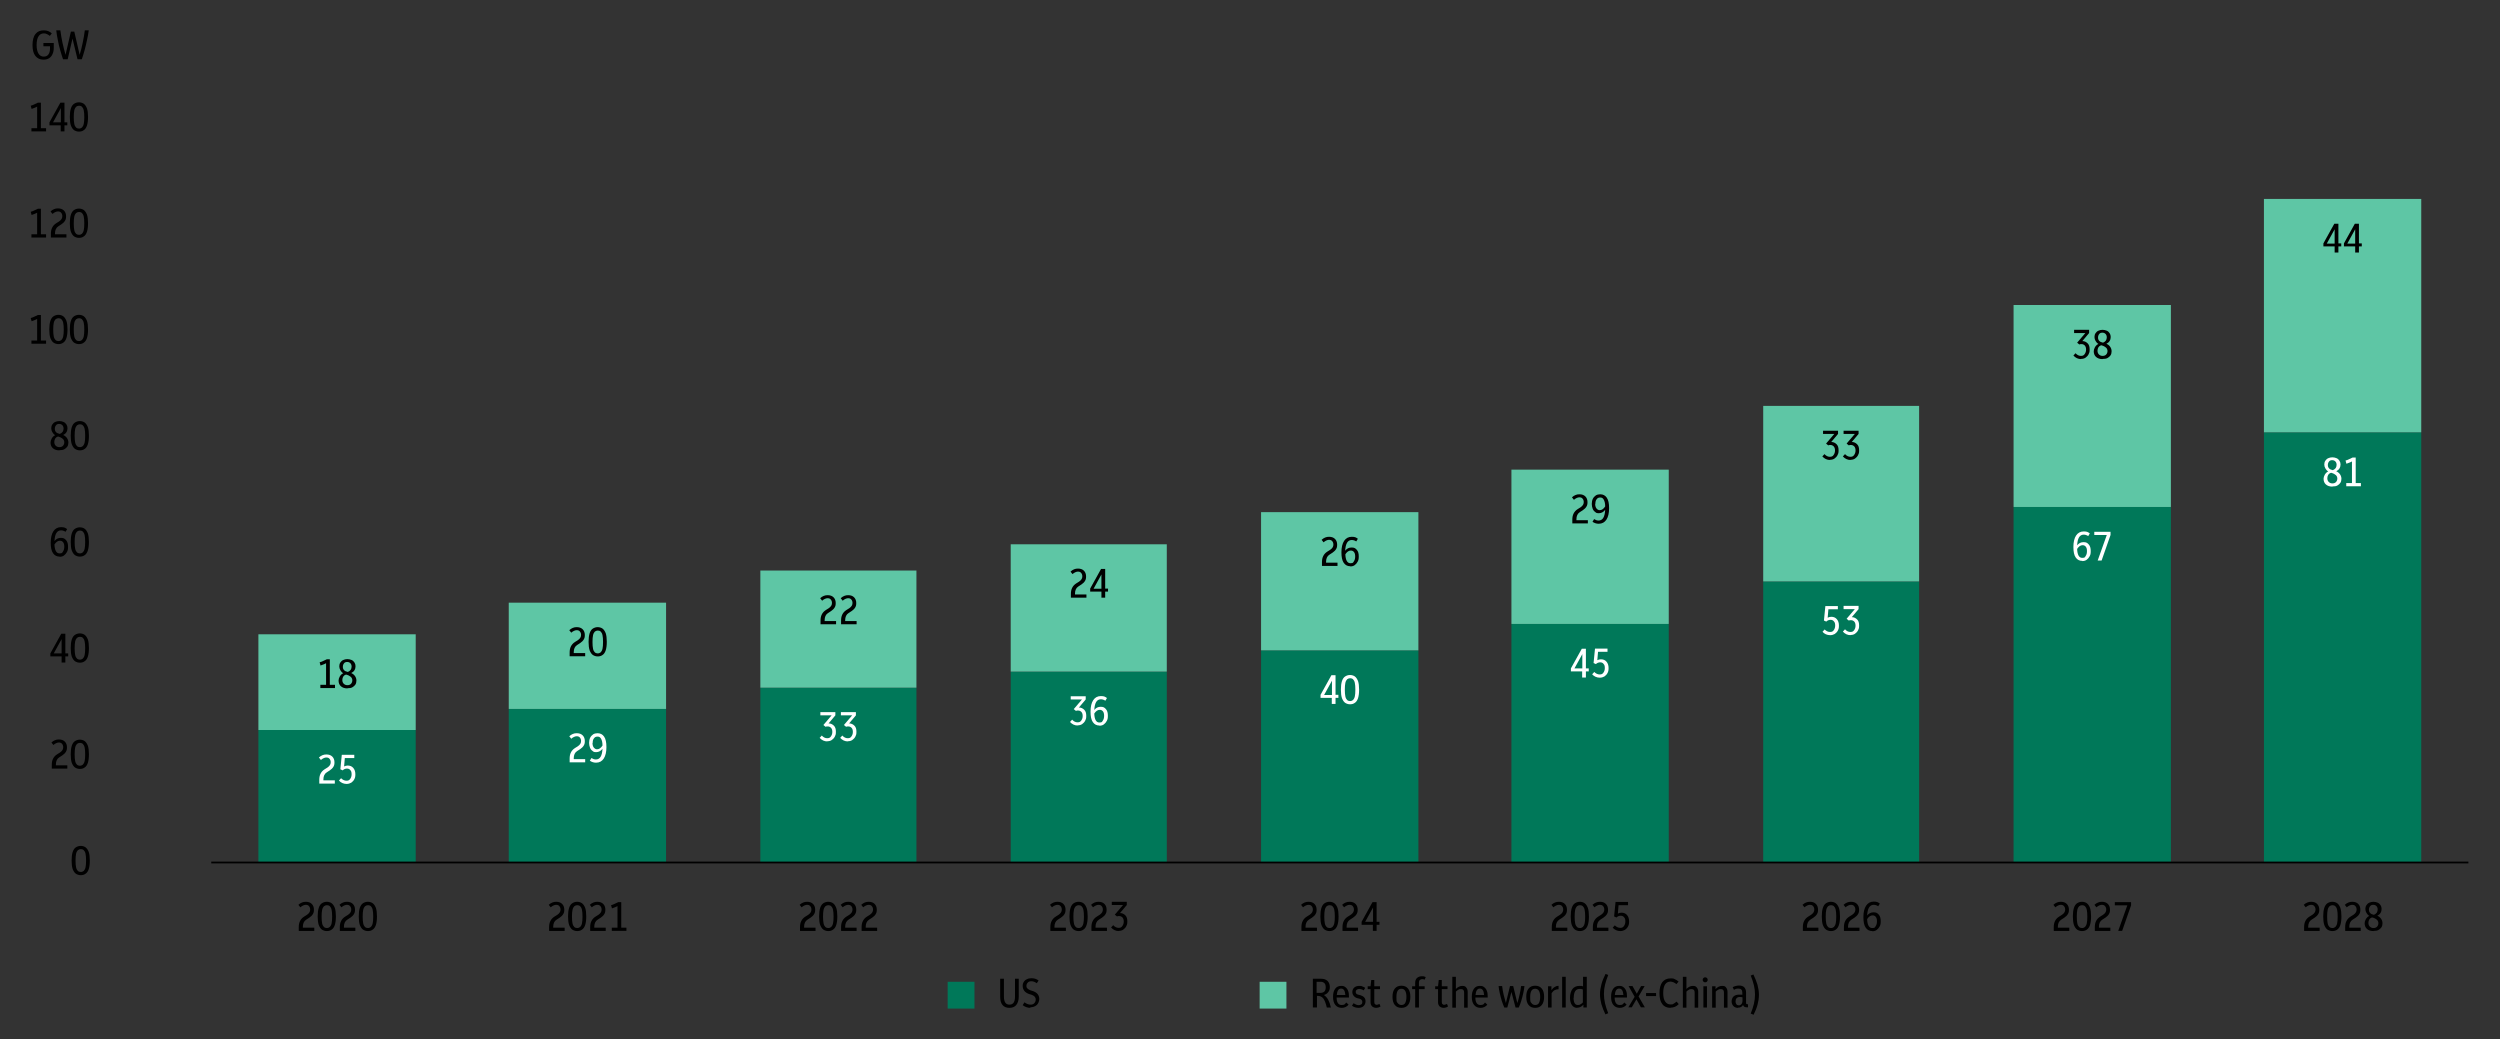 <?xml version="1.0" encoding="UTF-8"?>
<svg xmlns="http://www.w3.org/2000/svg" version="1.1" viewBox="0 0 1400 582">
  <rect x="0" y="0" width="1400" height="582" fill="#333333" stroke="none"/>
  <defs>
    <style>
      .cls-1, .cls-2 {
        fill: #5ec6a5;
      }

      .cls-1, .cls-3, .cls-4 {
        fill-rule: evenodd;
      }

      .cls-5 {
        fill: #fff;
      }

      .cls-6, .cls-3 {
        fill: #007859;
      }

      .cls-4 {
        fill: none;
      }
    </style>
  </defs>
  <!-- Generator: Adobe Illustrator 28.7.1, SVG Export Plug-In . SVG Version: 1.2.0 Build 142)  -->
  <g>
    <g id="Layer_1">
      <polygon class="cls-6" points="144.7 408.8 232.8 408.8 232.8 483 144.7 483 144.7 408.8 144.7 408.8"/>
      <polygon class="cls-6" points="284.9 397 373 397 373 483 284.9 483 284.9 397 284.9 397"/>
      <polygon class="cls-6" points="425.8 385.1 513.2 385.1 513.2 483 425.8 483 425.8 385.1 425.8 385.1"/>
      <polygon class="cls-6" points="566 376.1 653.4 376.1 653.4 483 566 483 566 376.1 566 376.1"/>
      <polygon class="cls-6" points="706.2 364.2 794.3 364.2 794.3 483 706.2 483 706.2 364.2 706.2 364.2"/>
      <polygon class="cls-6" points="846.4 349.4 934.5 349.4 934.5 483 846.4 483 846.4 349.4 846.4 349.4"/>
      <polygon class="cls-6" points="987.4 325.6 1074.7 325.6 1074.7 483 987.4 483 987.4 325.6 987.4 325.6"/>
      <polygon class="cls-6" points="1127.6 283.9 1215.7 283.9 1215.7 483 1127.6 483 1127.6 283.9 1127.6 283.9"/>
      <polygon class="cls-6" points="1267.8 242.1 1355.9 242.1 1355.9 483 1267.8 483 1267.8 242.1 1267.8 242.1"/>
      <polygon class="cls-4" points="118.3 485 1386 485 1386 66.7 118.3 66.7 118.3 485 118.3 485"/>
      <polygon class="cls-2" points="144.7 355.2 232.8 355.2 232.8 408.8 144.7 408.8 144.7 355.2 144.7 355.2"/>
      <polygon class="cls-2" points="284.9 337.5 373 337.5 373 397 284.9 397 284.9 337.5 284.9 337.5"/>
      <polygon class="cls-2" points="425.8 319.5 513.2 319.5 513.2 385.1 425.8 385.1 425.8 319.5 425.8 319.5"/>
      <polygon class="cls-2" points="566 304.8 653.4 304.8 653.4 376.1 566 376.1 566 304.8 566 304.8"/>
      <polygon class="cls-2" points="706.2 286.8 794.3 286.8 794.3 364.2 706.2 364.2 706.2 286.8 706.2 286.8"/>
      <polygon class="cls-2" points="846.4 263 934.5 263 934.5 349.4 846.4 349.4 846.4 263 846.4 263"/>
      <polygon class="cls-2" points="987.4 227.3 1074.7 227.3 1074.7 325.6 987.4 325.6 987.4 227.3 987.4 227.3"/>
      <polygon class="cls-2" points="1127.6 170.8 1215.7 170.8 1215.7 283.9 1127.6 283.9 1127.6 170.8 1127.6 170.8"/>
      <polygon class="cls-2" points="1267.8 111.4 1355.9 111.4 1355.9 242.1 1267.8 242.1 1267.8 111.4 1267.8 111.4"/>
      <rect x="118.3" y="482.5" width="1264" height="1"/>
      <g>
        <path class="cls-5" d="M178.8,438.8v-2c0-1.4.2-2.5.7-3.5s1.2-1.8,2.3-2.5l1.6-1c.6-.4,1.1-.9,1.4-1.4.3-.5.4-1,.4-1.6s-.2-1.4-.7-1.9c-.4-.5-1-.7-1.8-.7s-2,.5-3,1.4l-1.1-1.4c.6-.6,1.3-1,2-1.3.7-.3,1.4-.4,2.2-.4,1.4,0,2.5.4,3.3,1.2.8.8,1.2,1.9,1.2,3.2s-.2,1.8-.6,2.5c-.4.7-1.1,1.4-2,2l-1.7,1.1c-1.3.8-1.9,2.2-1.9,4v.5h6.4v1.8h-8.5Z"/>
        <path class="cls-5" d="M194,439c-.8,0-1.6-.2-2.3-.5-.7-.3-1.4-.8-1.9-1.4l1.2-1.3c.9.9,1.9,1.4,3,1.4s1.6-.3,2.1-1,.8-1.5.8-2.6-.2-1.8-.7-2.3c-.4-.6-1.1-.9-1.9-.9s-1.7.3-2.4,1l-1.3-.6.8-8.1h7v1.8h-5.3l-.4,4.7c.6-.3,1.3-.5,2-.5,1.3,0,2.3.4,3.1,1.3.8.9,1.2,2.1,1.2,3.6s-.2,2-.6,2.8c-.4.8-1,1.4-1.7,1.9-.7.4-1.6.7-2.6.7Z"/>
      </g>
      <g>
        <path class="cls-5" d="M319,426.9v-2c0-1.4.2-2.5.7-3.5s1.2-1.8,2.3-2.5l1.6-1c.6-.4,1.1-.9,1.4-1.4.3-.5.4-1,.4-1.6s-.2-1.4-.7-1.9c-.4-.5-1-.7-1.8-.7s-2,.5-3,1.4l-1.1-1.4c.6-.6,1.3-1,2-1.3.7-.3,1.4-.4,2.2-.4,1.4,0,2.5.4,3.3,1.2.8.8,1.2,1.9,1.2,3.2s-.2,1.8-.6,2.5c-.4.7-1.1,1.4-2,2l-1.7,1.1c-1.3.8-1.9,2.2-1.9,4v.5h6.4v1.8h-8.5Z"/>
        <path class="cls-5" d="M333.7,427.1c-1.2,0-2.4-.4-3.4-1.1l.9-1.5c.8.5,1.6.8,2.5.8,2.3,0,3.5-2,3.7-6-.9,1.2-2.1,1.9-3.5,1.9s-1.5-.2-2.1-.7c-.6-.4-1.1-1-1.4-1.8-.3-.8-.5-1.7-.5-2.7s.2-2.1.6-2.9c.4-.8,1-1.4,1.7-1.9.7-.4,1.5-.6,2.4-.6,1.6,0,2.8.6,3.7,1.9.9,1.3,1.3,3.2,1.3,5.9s-.5,4.9-1.5,6.4c-1,1.5-2.4,2.3-4.3,2.3ZM331.8,416c0,1.1.2,1.9.7,2.6.5.6,1.1,1,1.8,1,1.2,0,2.2-.7,3.1-2.1,0-1.7-.3-2.9-.8-3.8s-1.1-1.2-2-1.2-1.5.3-2,1c-.5.6-.7,1.5-.7,2.6Z"/>
      </g>
      <g>
        <path class="cls-5" d="M463.4,415.2c-1.8,0-3.2-.7-4.4-2l1.2-1.3c.9,1,1.9,1.5,3,1.5s1.6-.3,2.1-1c.5-.7.8-1.5.8-2.5s-.2-1.7-.7-2.3c-.5-.5-1.1-.8-1.8-.8s-.4,0-.6,0-.4.1-.7.2l-1.2-1,4.6-5.4h-6.3v-1.8h8.4v1.8l-3.8,4.5c1.2,0,2.2.5,3,1.3s1.1,1.9,1.1,3.4-.2,1.9-.6,2.7c-.4.8-1,1.4-1.7,1.9-.7.5-1.6.7-2.6.7Z"/>
        <path class="cls-5" d="M474.9,415.2c-1.8,0-3.2-.7-4.4-2l1.2-1.3c.9,1,1.9,1.5,3,1.5s1.6-.3,2.1-1c.5-.7.8-1.5.8-2.5s-.2-1.7-.7-2.3c-.5-.5-1.1-.8-1.8-.8s-.4,0-.6,0-.4.1-.7.2l-1.2-1,4.6-5.4h-6.3v-1.8h8.4v1.8l-3.8,4.5c1.2,0,2.2.5,3,1.3s1.1,1.9,1.1,3.4-.2,1.9-.6,2.7c-.4.8-1,1.4-1.7,1.9-.7.5-1.6.7-2.6.7Z"/>
      </g>
      <g>
        <path class="cls-5" d="M603.6,406.3c-1.8,0-3.2-.7-4.4-2l1.2-1.3c.9,1,1.9,1.5,3,1.5s1.6-.3,2.1-1c.5-.7.8-1.5.8-2.5s-.2-1.7-.7-2.3c-.5-.5-1.1-.8-1.8-.8s-.4,0-.6,0-.4.1-.7.2l-1.2-1,4.6-5.4h-6.3v-1.8h8.4v1.8l-3.8,4.5c1.2,0,2.2.5,3,1.3s1.1,1.9,1.1,3.4-.2,1.9-.6,2.7c-.4.8-1,1.4-1.7,1.9-.7.5-1.6.7-2.6.7Z"/>
        <path class="cls-5" d="M615.7,406.3c-1.6,0-2.8-.6-3.7-1.9-.9-1.3-1.3-3.2-1.3-5.9s.5-4.9,1.5-6.4c1-1.5,2.4-2.3,4.3-2.3s2.4.4,3.4,1.1l-.9,1.5c-.8-.5-1.6-.8-2.5-.8-2.3,0-3.5,2-3.7,6,.9-1.2,2.1-1.8,3.6-1.8s2.1.4,2.9,1.3c.8.9,1.1,2.1,1.1,3.7s-.2,2.1-.6,2.9c-.4.8-1,1.5-1.7,2s-1.5.7-2.5.7ZM615.9,397.5c-1.2,0-2.2.7-3.1,2.1.1,3.3,1.1,5,2.8,5s1.5-.4,2-1.1c.5-.7.7-1.6.7-2.7s-.2-1.9-.7-2.5-1.1-.8-1.8-.8Z"/>
      </g>
      <g>
        <path class="cls-5" d="M745.8,394.2v-3.4h-6.3v-1.7l6.1-11h2.3v11h1.6v1.7h-1.6v3.4h-2ZM741.5,389.2h4.4v-8l-4.4,8Z"/>
        <path class="cls-5" d="M756,394.4c-1,0-1.9-.3-2.7-.8-.8-.6-1.3-1.4-1.8-2.6-.4-1.2-.6-2.8-.6-4.8s.2-3.5.6-4.8c.4-1.2,1-2.1,1.8-2.6s1.7-.8,2.7-.8,2,.3,2.7.8c.8.6,1.3,1.4,1.8,2.6.4,1.2.6,2.8.6,4.8s-.2,3.5-.6,4.8c-.4,1.2-1,2.1-1.8,2.6-.8.6-1.7.8-2.7.8ZM756,392.6c.7,0,1.2-.2,1.7-.6.4-.4.8-1.1,1-2s.3-2.2.3-3.8-.1-2.9-.3-3.8c-.2-1-.6-1.6-1-2-.4-.4-1-.6-1.6-.6s-1.2.2-1.7.6c-.4.4-.8,1.1-1,2s-.3,2.2-.3,3.8.1,2.9.3,3.8c.2,1,.6,1.6,1,2,.4.4,1,.6,1.6.6Z"/>
      </g>
      <g>
        <path class="cls-5" d="M886,379.4v-3.4h-6.3v-1.7l6.1-11h2.3v11h1.6v1.7h-1.6v3.4h-2ZM881.7,374.3h4.4v-8l-4.4,8Z"/>
        <path class="cls-5" d="M895.8,379.5c-.8,0-1.6-.2-2.3-.5-.7-.3-1.4-.8-1.9-1.4l1.2-1.3c.9.9,1.9,1.4,3,1.4s1.6-.3,2.1-1,.8-1.5.8-2.6-.2-1.8-.7-2.3c-.4-.6-1.1-.9-1.9-.9s-1.7.3-2.4,1l-1.3-.6.8-8.1h7v1.8h-5.3l-.4,4.7c.6-.3,1.3-.5,2-.5,1.3,0,2.3.4,3.1,1.3.8.9,1.2,2.1,1.2,3.6s-.2,2-.6,2.8c-.4.8-1,1.4-1.7,1.9-.7.4-1.6.7-2.6.7Z"/>
      </g>
      <g>
        <path class="cls-5" d="M1024.8,355.7c-.8,0-1.6-.2-2.3-.5-.7-.3-1.4-.8-1.9-1.4l1.2-1.3c.9.9,1.9,1.4,3,1.4s1.6-.3,2.1-1,.8-1.5.8-2.6-.2-1.8-.7-2.3c-.4-.6-1.1-.9-1.9-.9s-1.7.3-2.4,1l-1.3-.6.8-8.1h7v1.8h-5.3l-.4,4.7c.6-.3,1.3-.5,2-.5,1.3,0,2.3.4,3.1,1.3.8.9,1.2,2.1,1.2,3.6s-.2,2-.6,2.8c-.4.8-1,1.4-1.7,1.9-.7.4-1.6.7-2.6.7Z"/>
        <path class="cls-5" d="M1036.4,355.7c-1.8,0-3.2-.7-4.4-2l1.2-1.3c.9,1,1.9,1.5,3,1.5s1.6-.3,2.1-1c.5-.7.8-1.5.8-2.5s-.2-1.7-.7-2.3c-.5-.5-1.1-.8-1.8-.8s-.4,0-.6,0-.4.1-.7.2l-1.2-1,4.6-5.4h-6.3v-1.8h8.4v1.8l-3.8,4.5c1.2,0,2.2.5,3,1.3s1.1,1.9,1.1,3.4-.2,1.9-.6,2.7c-.4.8-1,1.4-1.7,1.9-.7.5-1.6.7-2.6.7Z"/>
      </g>
      <g>
        <path class="cls-5" d="M1166.1,314.1c-1.6,0-2.8-.6-3.7-1.9-.9-1.3-1.3-3.2-1.3-5.9s.5-4.9,1.5-6.4c1-1.5,2.4-2.3,4.3-2.3s2.4.4,3.4,1.1l-.9,1.5c-.8-.5-1.6-.8-2.5-.8-2.3,0-3.5,2-3.7,6,.9-1.2,2.1-1.8,3.6-1.8s2.1.4,2.9,1.3c.8.9,1.1,2.1,1.1,3.7s-.2,2.1-.6,2.9c-.4.8-1,1.5-1.7,2s-1.5.7-2.5.7ZM1166.3,305.3c-1.2,0-2.2.7-3.1,2.1.1,3.3,1.1,5,2.8,5s1.5-.4,2-1.1c.5-.7.7-1.6.7-2.7s-.2-1.9-.7-2.5-1.1-.8-1.8-.8Z"/>
        <path class="cls-5" d="M1174.7,313.9l5.1-14.3h-7v-1.8h9.1v1.8l-5,14.3h-2.3Z"/>
      </g>
      <g>
        <path class="cls-5" d="M1306.1,272.5c-1.5,0-2.7-.4-3.6-1.2-.9-.8-1.3-1.9-1.3-3.2s.9-3.3,2.6-4.1c-.7-.4-1.2-1-1.6-1.7-.4-.7-.6-1.4-.6-2.2s.2-1.5.6-2.1c.4-.6.9-1.1,1.6-1.4s1.4-.5,2.3-.5,1.7.2,2.4.5c.7.3,1.2.8,1.6,1.4.4.6.6,1.3.6,2.1,0,1.7-.8,3-2.4,3.8.9.4,1.6,1,2.1,1.7s.8,1.6.8,2.5-.2,1.7-.6,2.3c-.4.6-1,1.1-1.7,1.5-.7.4-1.6.5-2.6.5ZM1303.3,267.8c0,.9.3,1.6.8,2.1.5.5,1.2.8,2,.8s1.5-.2,2-.7c.5-.5.8-1.2.8-2s-.3-1.5-.9-2c-.6-.5-1.3-.9-2.3-1.2h-.5c-.6.2-1.1.6-1.4,1.1-.3.5-.5,1.2-.5,1.9ZM1303.6,260.4c0,.8.2,1.4.7,1.9.4.5,1.2.8,2.1,1,.7-.3,1.2-.7,1.6-1.2.3-.5.5-1.1.5-1.8s-.2-1.4-.7-1.9-1.1-.7-1.8-.7-1.3.2-1.7.7-.7,1.1-.7,2Z"/>
        <path class="cls-5" d="M1313.9,272.3v-1.8h3.2v-12.1c-.5.3-1,.5-1.5.7-.5.2-1,.4-1.6.6l-.5-1.8c.8-.2,1.5-.5,2.1-.8.7-.3,1.3-.6,1.9-.9h1.7v14.3h2.9v1.8h-8.3Z"/>
      </g>
      <g>
        <path d="M179.4,385.3v-1.8h3.2v-12.1c-.5.3-1,.5-1.5.7-.5.2-1,.4-1.6.6l-.5-1.8c.8-.2,1.5-.5,2.1-.8.7-.3,1.3-.6,1.9-.9h1.7v14.3h2.9v1.8h-8.3Z"/>
        <path d="M194.5,385.5c-1.5,0-2.7-.4-3.6-1.2-.9-.8-1.3-1.9-1.3-3.2s.9-3.3,2.6-4.1c-.7-.4-1.2-1-1.6-1.7-.4-.7-.6-1.4-.6-2.2s.2-1.5.6-2.1c.4-.6.9-1.1,1.6-1.4s1.4-.5,2.3-.5,1.7.2,2.4.5c.7.3,1.2.8,1.6,1.4.4.6.6,1.3.6,2.1,0,1.7-.8,3-2.4,3.8.9.4,1.6,1,2.1,1.7s.8,1.6.8,2.5-.2,1.7-.6,2.3c-.4.6-1,1.1-1.7,1.5-.7.4-1.6.5-2.6.5ZM191.7,380.8c0,.9.3,1.6.8,2.1.5.5,1.2.8,2,.8s1.5-.2,2-.7c.5-.5.8-1.2.8-2s-.3-1.5-.9-2c-.6-.5-1.3-.9-2.3-1.2h-.5c-.6.2-1.1.6-1.4,1.1-.3.5-.5,1.2-.5,1.9ZM192,373.4c0,.8.2,1.4.7,1.9.4.5,1.2.8,2.1,1,.7-.3,1.2-.7,1.6-1.2.3-.5.5-1.1.5-1.8s-.2-1.4-.7-1.9-1.1-.7-1.8-.7-1.3.2-1.7.7-.7,1.1-.7,2Z"/>
      </g>
      <g>
        <path d="M319,367.5v-2c0-1.4.2-2.5.7-3.5s1.2-1.8,2.3-2.5l1.6-1c.6-.4,1.1-.9,1.4-1.4.3-.5.4-1,.4-1.6s-.2-1.4-.7-1.9c-.4-.5-1-.7-1.8-.7s-2,.5-3,1.4l-1.1-1.4c.6-.6,1.3-1,2-1.3.7-.3,1.4-.4,2.2-.4,1.4,0,2.5.4,3.3,1.2.8.8,1.2,1.9,1.2,3.2s-.2,1.8-.6,2.5c-.4.7-1.1,1.4-2,2l-1.7,1.1c-1.3.8-1.9,2.2-1.9,4v.5h6.4v1.8h-8.5Z"/>
        <path d="M334.7,367.6c-1,0-1.9-.3-2.7-.8-.8-.6-1.3-1.4-1.8-2.6-.4-1.2-.6-2.8-.6-4.8s.2-3.5.6-4.8c.4-1.2,1-2.1,1.8-2.6s1.7-.8,2.7-.8,2,.3,2.7.8c.8.6,1.3,1.4,1.8,2.6.4,1.2.6,2.8.6,4.8s-.2,3.5-.6,4.8c-.4,1.2-1,2.1-1.8,2.6-.8.6-1.7.8-2.7.8ZM334.7,365.9c.7,0,1.2-.2,1.7-.6.4-.4.8-1.1,1-2s.3-2.2.3-3.8-.1-2.9-.3-3.8c-.2-1-.6-1.6-1-2-.4-.4-1-.6-1.6-.6s-1.2.2-1.7.6c-.4.4-.8,1.1-1,2s-.3,2.2-.3,3.8.1,2.9.3,3.8c.2,1,.6,1.6,1,2,.4.4,1,.6,1.6.6Z"/>
      </g>
      <g>
        <path d="M459.5,349.6v-2c0-1.4.2-2.5.7-3.5s1.2-1.8,2.3-2.5l1.6-1c.6-.4,1.1-.9,1.4-1.4.3-.5.4-1,.4-1.6s-.2-1.4-.7-1.9c-.4-.5-1-.7-1.8-.7s-2,.5-3,1.4l-1.1-1.4c.6-.6,1.3-1,2-1.3.7-.3,1.4-.4,2.2-.4,1.4,0,2.5.4,3.3,1.2.8.8,1.2,1.9,1.2,3.2s-.2,1.8-.6,2.5c-.4.7-1.1,1.4-2,2l-1.7,1.1c-1.3.8-1.9,2.2-1.9,4v.5h6.4v1.8h-8.5Z"/>
        <path d="M471,349.6v-2c0-1.4.2-2.5.7-3.5s1.2-1.8,2.3-2.5l1.6-1c.6-.4,1.1-.9,1.4-1.4.3-.5.4-1,.4-1.6s-.2-1.4-.7-1.9c-.4-.5-1-.7-1.8-.7s-2,.5-3,1.4l-1.1-1.4c.6-.6,1.3-1,2-1.3.7-.3,1.4-.4,2.2-.4,1.4,0,2.5.4,3.3,1.2.8.8,1.2,1.9,1.2,3.2s-.2,1.8-.6,2.5c-.4.7-1.1,1.4-2,2l-1.7,1.1c-1.3.8-1.9,2.2-1.9,4v.5h6.4v1.8h-8.5Z"/>
      </g>
      <g>
        <path d="M599.7,334.7v-2c0-1.4.2-2.5.7-3.5s1.2-1.8,2.3-2.5l1.6-1c.6-.4,1.1-.9,1.4-1.4.3-.5.4-1,.4-1.6s-.2-1.4-.7-1.9c-.4-.5-1-.7-1.8-.7s-2,.5-3,1.4l-1.1-1.4c.6-.6,1.3-1,2-1.3.7-.3,1.4-.4,2.2-.4,1.4,0,2.5.4,3.3,1.2.8.8,1.2,1.9,1.2,3.2s-.2,1.8-.6,2.5c-.4.7-1.1,1.4-2,2l-1.7,1.1c-1.3.8-1.9,2.2-1.9,4v.5h6.4v1.8h-8.5Z"/>
        <path d="M616.8,334.7v-3.4h-6.3v-1.7l6.1-11h2.3v11h1.6v1.7h-1.6v3.4h-2ZM612.4,329.7h4.4v-8l-4.4,8Z"/>
      </g>
      <g>
        <path d="M740.3,316.9v-2c0-1.4.2-2.5.7-3.5s1.2-1.8,2.3-2.5l1.6-1c.6-.4,1.1-.9,1.4-1.4.3-.5.4-1,.4-1.6s-.2-1.4-.7-1.9c-.4-.5-1-.7-1.8-.7s-2,.5-3,1.4l-1.1-1.4c.6-.6,1.3-1,2-1.3.7-.3,1.4-.4,2.2-.4,1.4,0,2.5.4,3.3,1.2.8.8,1.2,1.9,1.2,3.2s-.2,1.8-.6,2.5c-.4.7-1.1,1.4-2,2l-1.7,1.1c-1.3.8-1.9,2.2-1.9,4v.5h6.4v1.8h-8.5Z"/>
        <path d="M756.2,317.1c-1.6,0-2.8-.6-3.7-1.9-.9-1.3-1.3-3.2-1.3-5.9s.5-4.9,1.5-6.4c1-1.5,2.4-2.3,4.3-2.3s2.4.4,3.4,1.1l-.9,1.5c-.8-.5-1.6-.8-2.5-.8-2.3,0-3.5,2-3.7,6,.9-1.2,2.1-1.8,3.6-1.8s2.1.4,2.9,1.3c.8.9,1.1,2.1,1.1,3.7s-.2,2.1-.6,2.9c-.4.8-1,1.5-1.7,2s-1.5.7-2.5.7ZM756.5,308.3c-1.2,0-2.2.7-3.1,2.1.1,3.3,1.1,5,2.8,5s1.5-.4,2-1.1c.5-.7.7-1.6.7-2.7s-.2-1.9-.7-2.5-1.1-.8-1.8-.8Z"/>
      </g>
      <g>
        <path d="M880.5,293.1v-2c0-1.4.2-2.5.7-3.5s1.2-1.8,2.3-2.5l1.6-1c.6-.4,1.1-.9,1.4-1.4.3-.5.4-1,.4-1.6s-.2-1.4-.7-1.9c-.4-.5-1-.7-1.8-.7s-2,.5-3,1.4l-1.1-1.4c.6-.6,1.3-1,2-1.3.7-.3,1.4-.4,2.2-.4,1.4,0,2.5.4,3.3,1.2.8.8,1.2,1.9,1.2,3.2s-.2,1.8-.6,2.5c-.4.7-1.1,1.4-2,2l-1.7,1.1c-1.3.8-1.9,2.2-1.9,4v.5h6.4v1.8h-8.5Z"/>
        <path d="M895.2,293.3c-1.2,0-2.4-.4-3.4-1.1l.9-1.5c.8.5,1.6.8,2.5.8,2.3,0,3.5-2,3.7-6-.9,1.2-2.1,1.9-3.5,1.9s-1.5-.2-2.1-.7c-.6-.4-1.1-1-1.4-1.8-.3-.8-.5-1.7-.5-2.7s.2-2.1.6-2.9c.4-.8,1-1.4,1.7-1.9.7-.4,1.5-.6,2.4-.6,1.6,0,2.8.6,3.7,1.9.9,1.3,1.3,3.2,1.3,5.9s-.5,4.9-1.5,6.4c-1,1.5-2.4,2.3-4.3,2.3ZM893.3,282.1c0,1.1.2,1.9.7,2.6.5.6,1.1,1,1.8,1,1.2,0,2.2-.7,3.1-2.1,0-1.7-.3-2.9-.8-3.8s-1.1-1.2-2-1.2-1.5.3-2,1c-.5.6-.7,1.5-.7,2.6Z"/>
      </g>
      <g>
        <path d="M1024.9,257.6c-1.8,0-3.2-.7-4.4-2l1.2-1.3c.9,1,1.9,1.5,3,1.5s1.6-.3,2.1-1c.5-.7.8-1.5.8-2.5s-.2-1.7-.7-2.3c-.5-.5-1.1-.8-1.8-.8s-.4,0-.6,0-.4.1-.7.2l-1.2-1,4.6-5.4h-6.3v-1.8h8.4v1.8l-3.8,4.5c1.2,0,2.2.5,3,1.3s1.1,1.9,1.1,3.4-.2,1.9-.6,2.7c-.4.8-1,1.4-1.7,1.9-.7.5-1.6.7-2.6.7Z"/>
        <path d="M1036.4,257.6c-1.8,0-3.2-.7-4.4-2l1.2-1.3c.9,1,1.9,1.5,3,1.5s1.6-.3,2.1-1c.5-.7.8-1.5.8-2.5s-.2-1.7-.7-2.3c-.5-.5-1.1-.8-1.8-.8s-.4,0-.6,0-.4.1-.7.2l-1.2-1,4.6-5.4h-6.3v-1.8h8.4v1.8l-3.8,4.5c1.2,0,2.2.5,3,1.3s1.1,1.9,1.1,3.4-.2,1.9-.6,2.7c-.4.8-1,1.4-1.7,1.9-.7.5-1.6.7-2.6.7Z"/>
      </g>
      <g>
        <path d="M1165.5,201.1c-1.8,0-3.2-.7-4.4-2l1.2-1.3c.9,1,1.9,1.5,3,1.5s1.6-.3,2.1-1c.5-.7.8-1.5.8-2.5s-.2-1.7-.7-2.3c-.5-.5-1.1-.8-1.8-.8s-.4,0-.6,0-.4.1-.7.2l-1.2-1,4.6-5.4h-6.3v-1.8h8.4v1.8l-3.8,4.5c1.2,0,2.2.5,3,1.3s1.1,1.9,1.1,3.4-.2,1.9-.6,2.7c-.4.8-1,1.4-1.7,1.9-.7.5-1.6.7-2.6.7Z"/>
        <path d="M1177.4,201.1c-1.5,0-2.7-.4-3.6-1.2-.9-.8-1.3-1.9-1.3-3.2s.9-3.3,2.6-4.1c-.7-.4-1.2-1-1.6-1.7-.4-.7-.6-1.4-.6-2.2s.2-1.5.6-2.1c.4-.6.9-1.1,1.6-1.4s1.4-.5,2.3-.5,1.7.2,2.4.5c.7.3,1.2.8,1.6,1.4.4.6.6,1.3.6,2.1,0,1.7-.8,3-2.4,3.8.9.4,1.6,1,2.1,1.7s.8,1.6.8,2.5-.2,1.7-.6,2.3c-.4.6-1,1.1-1.7,1.5-.7.4-1.6.5-2.6.5ZM1174.6,196.4c0,.9.3,1.6.8,2.1.5.5,1.2.8,2,.8s1.5-.2,2-.7c.5-.5.8-1.2.8-2s-.3-1.5-.9-2c-.6-.5-1.3-.9-2.3-1.2h-.5c-.6.2-1.1.6-1.4,1.1-.3.5-.5,1.2-.5,1.9ZM1174.9,189c0,.8.2,1.4.7,1.9.4.5,1.2.8,2.1,1,.7-.3,1.2-.7,1.6-1.2.3-.5.5-1.1.5-1.8s-.2-1.4-.7-1.9-1.1-.7-1.8-.7-1.3.2-1.7.7-.7,1.1-.7,2Z"/>
      </g>
      <g>
        <path d="M1307.4,141.4v-3.4h-6.3v-1.7l6.1-11h2.3v11h1.6v1.7h-1.6v3.4h-2ZM1303,136.4h4.4v-8l-4.4,8Z"/>
        <path d="M1318.9,141.4v-3.4h-6.3v-1.7l6.1-11h2.3v11h1.6v1.7h-1.6v3.4h-2ZM1314.5,136.4h4.4v-8l-4.4,8Z"/>
      </g>
      <path d="M45.2,490.1c-1,0-1.9-.3-2.7-.8-.8-.6-1.3-1.4-1.8-2.6-.4-1.2-.6-2.8-.6-4.8s.2-3.5.6-4.8c.4-1.2,1-2.1,1.8-2.6s1.7-.8,2.7-.8,2,.3,2.7.8c.8.6,1.3,1.4,1.8,2.6.4,1.2.6,2.8.6,4.8s-.2,3.5-.6,4.8c-.4,1.2-1,2.1-1.8,2.6-.8.6-1.7.8-2.7.8ZM45.2,488.3c.7,0,1.2-.2,1.7-.6.4-.4.8-1.1,1-2s.3-2.2.3-3.8-.1-2.9-.3-3.8c-.2-1-.6-1.6-1-2-.4-.4-1-.6-1.6-.6s-1.2.2-1.7.6c-.4.4-.8,1.1-1,2s-.3,2.2-.3,3.8.1,2.9.3,3.8c.2,1,.6,1.6,1,2,.4.4,1,.6,1.6.6Z"/>
      <g>
        <path d="M29,430.4v-2c0-1.4.2-2.5.7-3.5s1.2-1.8,2.3-2.5l1.6-1c.6-.4,1.1-.9,1.4-1.4.3-.5.4-1,.4-1.6s-.2-1.4-.7-1.9c-.4-.5-1-.7-1.8-.7s-2,.5-3,1.4l-1.1-1.4c.6-.6,1.3-1,2-1.3.7-.3,1.4-.4,2.2-.4,1.4,0,2.5.4,3.3,1.2.8.8,1.2,1.9,1.2,3.2s-.2,1.8-.6,2.5c-.4.7-1.1,1.4-2,2l-1.7,1.1c-1.3.8-1.9,2.2-1.9,4v.5h6.4v1.8h-8.5Z"/>
        <path d="M44.7,430.6c-1,0-1.9-.3-2.7-.8-.8-.6-1.3-1.4-1.8-2.6-.4-1.2-.6-2.8-.6-4.8s.2-3.5.6-4.8c.4-1.2,1-2.1,1.8-2.6s1.7-.8,2.7-.8,2,.3,2.7.8c.8.6,1.3,1.4,1.8,2.6.4,1.2.6,2.8.6,4.8s-.2,3.5-.6,4.8c-.4,1.2-1,2.1-1.8,2.6-.8.6-1.7.8-2.7.8ZM44.7,428.8c.7,0,1.2-.2,1.7-.6.4-.4.8-1.1,1-2s.3-2.2.3-3.8-.1-2.9-.3-3.8c-.2-1-.6-1.6-1-2-.4-.4-1-.6-1.6-.6s-1.2.2-1.7.6c-.4.4-.8,1.1-1,2s-.3,2.2-.3,3.8.1,2.9.3,3.8c.2,1,.6,1.6,1,2,.4.4,1,.6,1.6.6Z"/>
      </g>
      <g>
        <path d="M34.5,371v-3.4h-6.3v-1.7l6.1-11h2.3v11h1.6v1.7h-1.6v3.4h-2ZM30.1,365.9h4.4v-8l-4.4,8Z"/>
        <path d="M44.7,371.1c-1,0-1.9-.3-2.7-.8-.8-.6-1.3-1.4-1.8-2.6-.4-1.2-.6-2.8-.6-4.8s.2-3.5.6-4.8c.4-1.2,1-2.1,1.8-2.6s1.7-.8,2.7-.8,2,.3,2.7.8c.8.6,1.3,1.4,1.8,2.6.4,1.2.6,2.8.6,4.8s-.2,3.5-.6,4.8c-.4,1.2-1,2.1-1.8,2.6-.8.6-1.7.8-2.7.8ZM44.7,369.4c.7,0,1.2-.2,1.7-.6.4-.4.8-1.1,1-2s.3-2.2.3-3.8-.1-2.9-.3-3.8c-.2-1-.6-1.6-1-2-.4-.4-1-.6-1.6-.6s-1.2.2-1.7.6c-.4.4-.8,1.1-1,2s-.3,2.2-.3,3.8.1,2.9.3,3.8c.2,1,.6,1.6,1,2,.4.4,1,.6,1.6.6Z"/>
      </g>
      <g>
        <path d="M33.4,311.7c-1.6,0-2.8-.6-3.7-1.9-.9-1.3-1.3-3.2-1.3-5.9s.5-4.9,1.5-6.4c1-1.5,2.4-2.3,4.3-2.3s2.4.4,3.4,1.1l-.9,1.5c-.8-.5-1.6-.8-2.5-.8-2.3,0-3.5,2-3.7,6,.9-1.2,2.1-1.8,3.6-1.8s2.1.4,2.9,1.3c.8.9,1.1,2.1,1.1,3.7s-.2,2.1-.6,2.9c-.4.8-1,1.5-1.7,2s-1.5.7-2.5.7ZM33.6,302.8c-1.2,0-2.2.7-3.1,2.1.1,3.3,1.1,5,2.8,5s1.5-.4,2-1.1c.5-.7.7-1.6.7-2.7s-.2-1.9-.7-2.5-1.1-.8-1.8-.8Z"/>
        <path d="M44.7,311.7c-1,0-1.9-.3-2.7-.8-.8-.6-1.3-1.4-1.8-2.6-.4-1.2-.6-2.8-.6-4.8s.2-3.5.6-4.8c.4-1.2,1-2.1,1.8-2.6s1.7-.8,2.7-.8,2,.3,2.7.8c.8.6,1.3,1.4,1.8,2.6.4,1.2.6,2.8.6,4.8s-.2,3.5-.6,4.8c-.4,1.2-1,2.1-1.8,2.6-.8.6-1.7.8-2.7.8ZM44.7,309.9c.7,0,1.2-.2,1.7-.6.4-.4.8-1.1,1-2s.3-2.2.3-3.8-.1-2.9-.3-3.8c-.2-1-.6-1.6-1-2-.4-.4-1-.6-1.6-.6s-1.2.2-1.7.6c-.4.4-.8,1.1-1,2s-.3,2.2-.3,3.8.1,2.9.3,3.8c.2,1,.6,1.6,1,2,.4.4,1,.6,1.6.6Z"/>
      </g>
      <g>
        <path d="M33.2,252.2c-1.5,0-2.7-.4-3.6-1.2-.9-.8-1.3-1.9-1.3-3.2s.9-3.3,2.6-4.1c-.7-.4-1.2-1-1.6-1.7-.4-.7-.6-1.4-.6-2.2s.2-1.5.6-2.1c.4-.6.9-1.1,1.6-1.4s1.4-.5,2.3-.5,1.7.2,2.4.5c.7.3,1.2.8,1.6,1.4.4.6.6,1.3.6,2.1,0,1.7-.8,3-2.4,3.8.9.4,1.6,1,2.1,1.7s.8,1.6.8,2.5-.2,1.7-.6,2.3c-.4.6-1,1.1-1.7,1.5-.7.4-1.6.5-2.6.5ZM30.4,247.5c0,.9.3,1.6.8,2.1.5.5,1.2.8,2,.8s1.5-.2,2-.7c.5-.5.8-1.2.8-2s-.3-1.5-.9-2c-.6-.5-1.3-.9-2.3-1.2h-.5c-.6.2-1.1.6-1.4,1.1-.3.5-.5,1.2-.5,1.9ZM30.7,240.1c0,.8.2,1.4.7,1.9.4.5,1.2.8,2.1,1,.7-.3,1.2-.7,1.6-1.2.3-.5.5-1.1.5-1.8s-.2-1.4-.7-1.9-1.1-.7-1.8-.7-1.3.2-1.7.7-.7,1.1-.7,2Z"/>
        <path d="M44.7,252.2c-1,0-1.9-.3-2.7-.8-.8-.6-1.3-1.4-1.8-2.6-.4-1.2-.6-2.8-.6-4.8s.2-3.5.6-4.8c.4-1.2,1-2.1,1.8-2.6s1.7-.8,2.7-.8,2,.3,2.7.8c.8.6,1.3,1.4,1.8,2.6.4,1.2.6,2.8.6,4.8s-.2,3.5-.6,4.8c-.4,1.2-1,2.1-1.8,2.6-.8.6-1.7.8-2.7.8ZM44.7,250.4c.7,0,1.2-.2,1.7-.6.4-.4.8-1.1,1-2s.3-2.2.3-3.8-.1-2.9-.3-3.8c-.2-1-.6-1.6-1-2-.4-.4-1-.6-1.6-.6s-1.2.2-1.7.6c-.4.4-.8,1.1-1,2s-.3,2.2-.3,3.8.1,2.9.3,3.8c.2,1,.6,1.6,1,2,.4.4,1,.6,1.6.6Z"/>
      </g>
      <g>
        <path d="M17.6,192.5v-1.8h3.2v-12.1c-.5.3-1,.5-1.5.7-.5.2-1,.4-1.6.6l-.5-1.8c.8-.2,1.5-.5,2.1-.8.7-.3,1.3-.6,1.9-.9h1.7v14.3h2.9v1.8h-8.3Z"/>
        <path d="M32.7,192.7c-1,0-1.9-.3-2.7-.8-.8-.6-1.3-1.4-1.8-2.6-.4-1.2-.6-2.8-.6-4.8s.2-3.5.6-4.8c.4-1.2,1-2.1,1.8-2.6s1.7-.8,2.7-.8,2,.3,2.7.8c.8.6,1.3,1.4,1.8,2.6.4,1.2.6,2.8.6,4.8s-.2,3.5-.6,4.8c-.4,1.2-1,2.1-1.8,2.6-.8.6-1.7.8-2.7.8ZM32.7,191c.7,0,1.2-.2,1.7-.6.4-.4.8-1.1,1-2s.3-2.2.3-3.8-.1-2.9-.3-3.8c-.2-1-.6-1.6-1-2-.4-.4-1-.6-1.6-.6s-1.2.2-1.7.6c-.4.4-.8,1.1-1,2s-.3,2.2-.3,3.8.1,2.9.3,3.8c.2,1,.6,1.6,1,2,.4.4,1,.6,1.6.6Z"/>
        <path d="M44.2,192.7c-1,0-1.9-.3-2.7-.8-.8-.6-1.3-1.4-1.8-2.6-.4-1.2-.6-2.8-.6-4.8s.2-3.5.6-4.8c.4-1.2,1-2.1,1.8-2.6s1.7-.8,2.7-.8,2,.3,2.7.8c.8.6,1.3,1.4,1.8,2.6.4,1.2.6,2.8.6,4.8s-.2,3.5-.6,4.8c-.4,1.2-1,2.1-1.8,2.6-.8.6-1.7.8-2.7.8ZM44.2,191c.7,0,1.2-.2,1.7-.6.4-.4.8-1.1,1-2s.3-2.2.3-3.8-.1-2.9-.3-3.8c-.2-1-.6-1.6-1-2-.4-.4-1-.6-1.6-.6s-1.2.2-1.7.6c-.4.4-.8,1.1-1,2s-.3,2.2-.3,3.8.1,2.9.3,3.8c.2,1,.6,1.6,1,2,.4.4,1,.6,1.6.6Z"/>
      </g>
      <g>
        <path d="M17.6,133v-1.8h3.2v-12.1c-.5.3-1,.5-1.5.7-.5.2-1,.4-1.6.6l-.5-1.8c.8-.2,1.5-.5,2.1-.8.7-.3,1.3-.6,1.9-.9h1.7v14.3h2.9v1.8h-8.3Z"/>
        <path d="M28.5,133v-2c0-1.4.2-2.5.7-3.5s1.2-1.8,2.3-2.5l1.6-1c.6-.4,1.1-.9,1.4-1.4.3-.5.4-1,.4-1.6s-.2-1.4-.7-1.9c-.4-.5-1-.7-1.8-.7s-2,.5-3,1.4l-1.1-1.4c.6-.6,1.3-1,2-1.3.7-.3,1.4-.4,2.2-.4,1.4,0,2.5.4,3.3,1.2.8.8,1.2,1.9,1.2,3.2s-.2,1.8-.6,2.5c-.4.7-1.1,1.4-2,2l-1.7,1.1c-1.3.8-1.9,2.2-1.9,4v.5h6.4v1.8h-8.5Z"/>
        <path d="M44.2,133.2c-1,0-1.9-.3-2.7-.8-.8-.6-1.3-1.4-1.8-2.6-.4-1.2-.6-2.8-.6-4.8s.2-3.5.6-4.8c.4-1.2,1-2.1,1.8-2.6s1.7-.8,2.7-.8,2,.3,2.7.8c.8.6,1.3,1.4,1.8,2.6.4,1.2.6,2.8.6,4.8s-.2,3.5-.6,4.8c-.4,1.2-1,2.1-1.8,2.6-.8.6-1.7.8-2.7.8ZM44.2,131.5c.7,0,1.2-.2,1.7-.6.4-.4.8-1.1,1-2s.3-2.2.3-3.8-.1-2.9-.3-3.8c-.2-1-.6-1.6-1-2-.4-.4-1-.6-1.6-.6s-1.2.2-1.7.6c-.4.4-.8,1.1-1,2s-.3,2.2-.3,3.8.1,2.9.3,3.8c.2,1,.6,1.6,1,2,.4.4,1,.6,1.6.6Z"/>
      </g>
      <g>
        <path d="M17.6,73.6v-1.8h3.2v-12.1c-.5.3-1,.5-1.5.7-.5.2-1,.4-1.6.6l-.5-1.8c.8-.2,1.5-.5,2.1-.8.7-.3,1.3-.6,1.9-.9h1.7v14.3h2.9v1.8h-8.3Z"/>
        <path d="M34,73.6v-3.4h-6.3v-1.7l6.1-11h2.3v11h1.6v1.7h-1.6v3.4h-2ZM29.7,68.5h4.4v-8l-4.4,8Z"/>
        <path d="M44.2,73.7c-1,0-1.9-.3-2.7-.8-.8-.6-1.3-1.4-1.8-2.6-.4-1.2-.6-2.8-.6-4.8s.2-3.5.6-4.8c.4-1.2,1-2.1,1.8-2.6s1.7-.8,2.7-.8,2,.3,2.7.8c.8.6,1.3,1.4,1.8,2.6.4,1.2.6,2.8.6,4.8s-.2,3.5-.6,4.8c-.4,1.2-1,2.1-1.8,2.6-.8.6-1.7.8-2.7.8ZM44.2,72c.7,0,1.2-.2,1.7-.6.4-.4.8-1.1,1-2s.3-2.2.3-3.8-.1-2.9-.3-3.8c-.2-1-.6-1.6-1-2-.4-.4-1-.6-1.6-.6s-1.2.2-1.7.6c-.4.4-.8,1.1-1,2s-.3,2.2-.3,3.8.1,2.9.3,3.8c.2,1,.6,1.6,1,2,.4.4,1,.6,1.6.6Z"/>
      </g>
      <g>
        <path d="M167.3,521.3v-2c0-1.4.2-2.5.7-3.5s1.2-1.8,2.3-2.5l1.6-1c.6-.4,1.1-.9,1.4-1.4.3-.5.4-1,.4-1.6s-.2-1.4-.7-1.9c-.4-.5-1-.7-1.8-.7s-2,.5-3,1.4l-1.1-1.4c.6-.6,1.3-1,2-1.3.7-.3,1.4-.4,2.2-.4,1.4,0,2.5.4,3.3,1.2.8.8,1.2,1.9,1.2,3.2s-.2,1.8-.6,2.5c-.4.7-1.1,1.4-2,2l-1.7,1.1c-1.3.8-1.9,2.2-1.9,4v.5h6.4v1.8h-8.5Z"/>
        <path d="M183,521.4c-1,0-1.9-.3-2.7-.8-.8-.6-1.3-1.4-1.8-2.6-.4-1.2-.6-2.8-.6-4.8s.2-3.5.6-4.8c.4-1.2,1-2.1,1.8-2.6s1.7-.8,2.7-.8,2,.3,2.7.8c.8.6,1.3,1.4,1.8,2.6.4,1.2.6,2.8.6,4.8s-.2,3.5-.6,4.8c-.4,1.2-1,2.1-1.8,2.6-.8.6-1.7.8-2.7.8ZM183,519.7c.7,0,1.2-.2,1.7-.6.4-.4.8-1.1,1-2s.3-2.2.3-3.8-.1-2.9-.3-3.8c-.2-1-.6-1.6-1-2-.4-.4-1-.6-1.6-.6s-1.2.2-1.7.6c-.4.4-.8,1.1-1,2s-.3,2.2-.3,3.8.1,2.9.3,3.8c.2,1,.6,1.6,1,2,.4.4,1,.6,1.6.6Z"/>
        <path d="M190.3,521.3v-2c0-1.4.2-2.5.7-3.5s1.2-1.8,2.3-2.5l1.6-1c.6-.4,1.1-.9,1.4-1.4.3-.5.4-1,.4-1.6s-.2-1.4-.7-1.9c-.4-.5-1-.7-1.8-.7s-2,.5-3,1.4l-1.1-1.4c.6-.6,1.3-1,2-1.3.7-.3,1.4-.4,2.2-.4,1.4,0,2.5.4,3.3,1.2.8.8,1.2,1.9,1.2,3.2s-.2,1.8-.6,2.5c-.4.7-1.1,1.4-2,2l-1.7,1.1c-1.3.8-1.9,2.2-1.9,4v.5h6.4v1.8h-8.5Z"/>
        <path d="M206,521.4c-1,0-1.9-.3-2.7-.8-.8-.6-1.3-1.4-1.8-2.6-.4-1.2-.6-2.8-.6-4.8s.2-3.5.6-4.8c.4-1.2,1-2.1,1.8-2.6s1.7-.8,2.7-.8,2,.3,2.7.8c.8.6,1.3,1.4,1.8,2.6.4,1.2.6,2.8.6,4.8s-.2,3.5-.6,4.8c-.4,1.2-1,2.1-1.8,2.6-.8.6-1.7.8-2.7.8ZM206,519.7c.7,0,1.2-.2,1.7-.6.4-.4.8-1.1,1-2s.3-2.2.3-3.8-.1-2.9-.3-3.8c-.2-1-.6-1.6-1-2-.4-.4-1-.6-1.6-.6s-1.2.2-1.7.6c-.4.4-.8,1.1-1,2s-.3,2.2-.3,3.8.1,2.9.3,3.8c.2,1,.6,1.6,1,2,.4.4,1,.6,1.6.6Z"/>
      </g>
      <g>
        <path d="M307.5,521.3v-2c0-1.4.2-2.5.7-3.5s1.2-1.8,2.3-2.5l1.6-1c.6-.4,1.1-.9,1.4-1.4.3-.5.4-1,.4-1.6s-.2-1.4-.7-1.9c-.4-.5-1-.7-1.8-.7s-2,.5-3,1.4l-1.1-1.4c.6-.6,1.3-1,2-1.3.7-.3,1.4-.4,2.2-.4,1.4,0,2.5.4,3.3,1.2.8.8,1.2,1.9,1.2,3.2s-.2,1.8-.6,2.5c-.4.7-1.1,1.4-2,2l-1.7,1.1c-1.3.8-1.9,2.2-1.9,4v.5h6.4v1.8h-8.5Z"/>
        <path d="M323.2,521.4c-1,0-1.9-.3-2.7-.8-.8-.6-1.3-1.4-1.8-2.6-.4-1.2-.6-2.8-.6-4.8s.2-3.5.6-4.8c.4-1.2,1-2.1,1.8-2.6s1.7-.8,2.7-.8,2,.3,2.7.8c.8.6,1.3,1.4,1.8,2.6.4,1.2.6,2.8.6,4.8s-.2,3.5-.6,4.8c-.4,1.2-1,2.1-1.8,2.6-.8.6-1.7.8-2.7.8ZM323.2,519.7c.7,0,1.2-.2,1.7-.6.4-.4.8-1.1,1-2s.3-2.2.3-3.8-.1-2.9-.3-3.8c-.2-1-.6-1.6-1-2-.4-.4-1-.6-1.6-.6s-1.2.2-1.7.6c-.4.4-.8,1.1-1,2s-.3,2.2-.3,3.8.1,2.9.3,3.8c.2,1,.6,1.6,1,2,.4.4,1,.6,1.6.6Z"/>
        <path d="M330.5,521.3v-2c0-1.4.2-2.5.7-3.5s1.2-1.8,2.3-2.5l1.6-1c.6-.4,1.1-.9,1.4-1.4.3-.5.4-1,.4-1.6s-.2-1.4-.7-1.9c-.4-.5-1-.7-1.8-.7s-2,.5-3,1.4l-1.1-1.4c.6-.6,1.3-1,2-1.3.7-.3,1.4-.4,2.2-.4,1.4,0,2.5.4,3.3,1.2.8.8,1.2,1.9,1.2,3.2s-.2,1.8-.6,2.5c-.4.7-1.1,1.4-2,2l-1.7,1.1c-1.3.8-1.9,2.2-1.9,4v.5h6.4v1.8h-8.5Z"/>
        <path d="M342.6,521.3v-1.8h3.2v-12.1c-.5.3-1,.5-1.5.7-.5.2-1,.4-1.6.6l-.5-1.8c.8-.2,1.5-.5,2.1-.8.7-.3,1.3-.6,1.9-.9h1.7v14.3h2.9v1.8h-8.3Z"/>
      </g>
      <g>
        <path d="M448,521.3v-2c0-1.4.2-2.5.7-3.5s1.2-1.8,2.3-2.5l1.6-1c.6-.4,1.1-.9,1.4-1.4.3-.5.4-1,.4-1.6s-.2-1.4-.7-1.9c-.4-.5-1-.7-1.8-.7s-2,.5-3,1.4l-1.1-1.4c.6-.6,1.3-1,2-1.3.7-.3,1.4-.4,2.2-.4,1.4,0,2.5.4,3.3,1.2.8.8,1.2,1.9,1.2,3.2s-.2,1.8-.6,2.5c-.4.7-1.1,1.4-2,2l-1.7,1.1c-1.3.8-1.9,2.2-1.9,4v.5h6.4v1.8h-8.5Z"/>
        <path d="M463.8,521.4c-1,0-1.9-.3-2.7-.8-.8-.6-1.3-1.4-1.8-2.6-.4-1.2-.6-2.8-.6-4.8s.2-3.5.6-4.8c.4-1.2,1-2.1,1.8-2.6s1.7-.8,2.7-.8,2,.3,2.7.8c.8.6,1.3,1.4,1.8,2.6.4,1.2.6,2.8.6,4.8s-.2,3.5-.6,4.8c-.4,1.2-1,2.1-1.8,2.6-.8.6-1.7.8-2.7.8ZM463.8,519.7c.7,0,1.2-.2,1.7-.6.4-.4.8-1.1,1-2s.3-2.2.3-3.8-.1-2.9-.3-3.8c-.2-1-.6-1.6-1-2-.4-.4-1-.6-1.6-.6s-1.2.2-1.7.6c-.4.4-.8,1.1-1,2s-.3,2.2-.3,3.8.1,2.9.3,3.8c.2,1,.6,1.6,1,2,.4.4,1,.6,1.6.6Z"/>
        <path d="M471,521.3v-2c0-1.4.2-2.5.7-3.5s1.2-1.8,2.3-2.5l1.6-1c.6-.4,1.1-.9,1.4-1.4.3-.5.4-1,.4-1.6s-.2-1.4-.7-1.9c-.4-.5-1-.7-1.8-.7s-2,.5-3,1.4l-1.1-1.4c.6-.6,1.3-1,2-1.3.7-.3,1.4-.4,2.2-.4,1.4,0,2.5.4,3.3,1.2.8.8,1.2,1.9,1.2,3.2s-.2,1.8-.6,2.5c-.4.7-1.1,1.4-2,2l-1.7,1.1c-1.3.8-1.9,2.2-1.9,4v.5h6.4v1.8h-8.5Z"/>
        <path d="M482.5,521.3v-2c0-1.4.2-2.5.7-3.5s1.2-1.8,2.3-2.5l1.6-1c.6-.4,1.1-.9,1.4-1.4.3-.5.4-1,.4-1.6s-.2-1.4-.7-1.9c-.4-.5-1-.7-1.8-.7s-2,.5-3,1.4l-1.1-1.4c.6-.6,1.3-1,2-1.3.7-.3,1.4-.4,2.2-.4,1.4,0,2.5.4,3.3,1.2.8.8,1.2,1.9,1.2,3.2s-.2,1.8-.6,2.5c-.4.7-1.1,1.4-2,2l-1.7,1.1c-1.3.8-1.9,2.2-1.9,4v.5h6.4v1.8h-8.5Z"/>
      </g>
      <g>
        <path d="M588.2,521.3v-2c0-1.4.2-2.5.7-3.5s1.2-1.8,2.3-2.5l1.6-1c.6-.4,1.1-.9,1.4-1.4.3-.5.4-1,.4-1.6s-.2-1.4-.7-1.9c-.4-.5-1-.7-1.8-.7s-2,.5-3,1.4l-1.1-1.4c.6-.6,1.3-1,2-1.3.7-.3,1.4-.4,2.2-.4,1.4,0,2.5.4,3.3,1.2.8.8,1.2,1.9,1.2,3.2s-.2,1.8-.6,2.5c-.4.7-1.1,1.4-2,2l-1.7,1.1c-1.3.8-1.9,2.2-1.9,4v.5h6.4v1.8h-8.5Z"/>
        <path d="M604,521.4c-1,0-1.9-.3-2.7-.8-.8-.6-1.3-1.4-1.8-2.6-.4-1.2-.6-2.8-.6-4.8s.2-3.5.6-4.8c.4-1.2,1-2.1,1.8-2.6s1.7-.8,2.7-.8,2,.3,2.7.8c.8.6,1.3,1.4,1.8,2.6.4,1.2.6,2.8.6,4.8s-.2,3.5-.6,4.8c-.4,1.2-1,2.1-1.8,2.6-.8.6-1.7.8-2.7.8ZM604,519.7c.7,0,1.2-.2,1.7-.6.4-.4.8-1.1,1-2s.3-2.2.3-3.8-.1-2.9-.3-3.8c-.2-1-.6-1.6-1-2-.4-.4-1-.6-1.6-.6s-1.2.2-1.7.6c-.4.4-.8,1.1-1,2s-.3,2.2-.3,3.8.1,2.9.3,3.8c.2,1,.6,1.6,1,2,.4.4,1,.6,1.6.6Z"/>
        <path d="M611.2,521.3v-2c0-1.4.2-2.5.7-3.5s1.2-1.8,2.3-2.5l1.6-1c.6-.4,1.1-.9,1.4-1.4.3-.5.4-1,.4-1.6s-.2-1.4-.7-1.9c-.4-.5-1-.7-1.8-.7s-2,.5-3,1.4l-1.1-1.4c.6-.6,1.3-1,2-1.3.7-.3,1.4-.4,2.2-.4,1.4,0,2.5.4,3.3,1.2.8.8,1.2,1.9,1.2,3.2s-.2,1.8-.6,2.5c-.4.7-1.1,1.4-2,2l-1.7,1.1c-1.3.8-1.9,2.2-1.9,4v.5h6.4v1.8h-8.5Z"/>
        <path d="M626.6,521.4c-1.8,0-3.2-.7-4.4-2l1.2-1.3c.9,1,1.9,1.5,3,1.5s1.6-.3,2.1-1c.5-.7.8-1.5.8-2.5s-.2-1.7-.7-2.3c-.5-.5-1.1-.8-1.8-.8s-.4,0-.6,0-.4.1-.7.2l-1.2-1,4.6-5.4h-6.3v-1.8h8.4v1.8l-3.8,4.5c1.2,0,2.2.5,3,1.3s1.1,1.9,1.1,3.4-.2,1.9-.6,2.7c-.4.8-1,1.4-1.7,1.9-.7.5-1.6.7-2.6.7Z"/>
      </g>
      <g>
        <path d="M728.8,521.3v-2c0-1.4.2-2.5.7-3.5s1.2-1.8,2.3-2.5l1.6-1c.6-.4,1.1-.9,1.4-1.4.3-.5.4-1,.4-1.6s-.2-1.4-.7-1.9c-.4-.5-1-.7-1.8-.7s-2,.5-3,1.4l-1.1-1.4c.6-.6,1.3-1,2-1.3.7-.3,1.4-.4,2.2-.4,1.4,0,2.5.4,3.3,1.2.8.8,1.2,1.9,1.2,3.2s-.2,1.8-.6,2.5c-.4.7-1.1,1.4-2,2l-1.7,1.1c-1.3.8-1.9,2.2-1.9,4v.5h6.4v1.8h-8.5Z"/>
        <path d="M744.5,521.4c-1,0-1.9-.3-2.7-.8-.8-.6-1.3-1.4-1.8-2.6-.4-1.2-.6-2.8-.6-4.8s.2-3.5.6-4.8c.4-1.2,1-2.1,1.8-2.6s1.7-.8,2.7-.8,2,.3,2.7.8c.8.6,1.3,1.4,1.8,2.6.4,1.2.6,2.8.6,4.8s-.2,3.5-.6,4.8c-.4,1.2-1,2.1-1.8,2.6-.8.6-1.7.8-2.7.8ZM744.5,519.7c.7,0,1.2-.2,1.7-.6.4-.4.8-1.1,1-2s.3-2.2.3-3.8-.1-2.9-.3-3.8c-.2-1-.6-1.6-1-2-.4-.4-1-.6-1.6-.6s-1.2.2-1.7.6c-.4.4-.8,1.1-1,2s-.3,2.2-.3,3.8.1,2.9.3,3.8c.2,1,.6,1.6,1,2,.4.4,1,.6,1.6.6Z"/>
        <path d="M751.8,521.3v-2c0-1.4.2-2.5.7-3.5s1.2-1.8,2.3-2.5l1.6-1c.6-.4,1.1-.9,1.4-1.4.3-.5.4-1,.4-1.6s-.2-1.4-.7-1.9c-.4-.5-1-.7-1.8-.7s-2,.5-3,1.4l-1.1-1.4c.6-.6,1.3-1,2-1.3.7-.3,1.4-.4,2.2-.4,1.4,0,2.5.4,3.3,1.2.8.8,1.2,1.9,1.2,3.2s-.2,1.8-.6,2.5c-.4.7-1.1,1.4-2,2l-1.7,1.1c-1.3.8-1.9,2.2-1.9,4v.5h6.4v1.8h-8.5Z"/>
        <path d="M768.8,521.3v-3.4h-6.3v-1.7l6.1-11h2.3v11h1.6v1.7h-1.6v3.4h-2ZM764.5,516.2h4.4v-8l-4.4,8Z"/>
      </g>
      <g>
        <path d="M869,521.3v-2c0-1.4.2-2.5.7-3.5s1.2-1.8,2.3-2.5l1.6-1c.6-.4,1.1-.9,1.4-1.4.3-.5.4-1,.4-1.6s-.2-1.4-.7-1.9c-.4-.5-1-.7-1.8-.7s-2,.5-3,1.4l-1.1-1.4c.6-.6,1.3-1,2-1.3.7-.3,1.4-.4,2.2-.4,1.4,0,2.5.4,3.3,1.2.8.8,1.2,1.9,1.2,3.2s-.2,1.8-.6,2.5c-.4.7-1.1,1.4-2,2l-1.7,1.1c-1.3.8-1.9,2.2-1.9,4v.5h6.4v1.8h-8.5Z"/>
        <path d="M884.7,521.4c-1,0-1.9-.3-2.7-.8-.8-.6-1.3-1.4-1.8-2.6-.4-1.2-.6-2.8-.6-4.8s.2-3.5.6-4.8c.4-1.2,1-2.1,1.8-2.6s1.7-.8,2.7-.8,2,.3,2.7.8c.8.6,1.3,1.4,1.8,2.6.4,1.2.6,2.8.6,4.8s-.2,3.5-.6,4.8c-.4,1.2-1,2.1-1.8,2.6-.8.6-1.7.8-2.7.8ZM884.7,519.7c.7,0,1.2-.2,1.7-.6.4-.4.8-1.1,1-2s.3-2.2.3-3.8-.1-2.9-.3-3.8c-.2-1-.6-1.6-1-2-.4-.4-1-.6-1.6-.6s-1.2.2-1.7.6c-.4.4-.8,1.1-1,2s-.3,2.2-.3,3.8.1,2.9.3,3.8c.2,1,.6,1.6,1,2,.4.4,1,.6,1.6.6Z"/>
        <path d="M892,521.3v-2c0-1.4.2-2.5.7-3.5s1.2-1.8,2.3-2.5l1.6-1c.6-.4,1.1-.9,1.4-1.4.3-.5.4-1,.4-1.6s-.2-1.4-.7-1.9c-.4-.5-1-.7-1.8-.7s-2,.5-3,1.4l-1.1-1.4c.6-.6,1.3-1,2-1.3.7-.3,1.4-.4,2.2-.4,1.4,0,2.5.4,3.3,1.2.8.8,1.2,1.9,1.2,3.2s-.2,1.8-.6,2.5c-.4.7-1.1,1.4-2,2l-1.7,1.1c-1.3.8-1.9,2.2-1.9,4v.5h6.4v1.8h-8.5Z"/>
        <path d="M907.3,521.4c-.8,0-1.6-.2-2.3-.5-.7-.3-1.4-.8-1.9-1.4l1.2-1.3c.9.9,1.9,1.4,3,1.4s1.6-.3,2.1-1,.8-1.5.8-2.6-.2-1.8-.7-2.3c-.4-.6-1.1-.9-1.9-.9s-1.7.3-2.4,1l-1.3-.6.8-8.1h7v1.8h-5.3l-.4,4.7c.6-.3,1.3-.5,2-.5,1.3,0,2.3.4,3.1,1.3.8.9,1.2,2.1,1.2,3.6s-.2,2-.6,2.8c-.4.8-1,1.4-1.7,1.9-.7.4-1.6.7-2.6.7Z"/>
      </g>
      <g>
        <path d="M1009.6,521.3v-2c0-1.4.2-2.5.7-3.5s1.2-1.8,2.3-2.5l1.6-1c.6-.4,1.1-.9,1.4-1.4.3-.5.4-1,.4-1.6s-.2-1.4-.7-1.9c-.4-.5-1-.7-1.8-.7s-2,.5-3,1.4l-1.1-1.4c.6-.6,1.3-1,2-1.3.7-.3,1.4-.4,2.2-.4,1.4,0,2.5.4,3.3,1.2.8.8,1.2,1.9,1.2,3.2s-.2,1.8-.6,2.5c-.4.7-1.1,1.4-2,2l-1.7,1.1c-1.3.8-1.9,2.2-1.9,4v.5h6.4v1.8h-8.5Z"/>
        <path d="M1025.3,521.4c-1,0-1.9-.3-2.7-.8-.8-.6-1.3-1.4-1.8-2.6-.4-1.2-.6-2.8-.6-4.8s.2-3.5.6-4.8c.4-1.2,1-2.1,1.8-2.6s1.7-.8,2.7-.8,2,.3,2.7.8c.8.6,1.3,1.4,1.8,2.6.4,1.2.6,2.8.6,4.8s-.2,3.5-.6,4.8c-.4,1.2-1,2.1-1.8,2.6-.8.6-1.7.8-2.7.8ZM1025.3,519.7c.7,0,1.2-.2,1.7-.6.4-.4.8-1.1,1-2s.3-2.2.3-3.8-.1-2.9-.3-3.8c-.2-1-.6-1.6-1-2-.4-.4-1-.6-1.6-.6s-1.2.2-1.7.6c-.4.4-.8,1.1-1,2s-.3,2.2-.3,3.8.1,2.9.3,3.8c.2,1,.6,1.6,1,2,.4.4,1,.6,1.6.6Z"/>
        <path d="M1032.6,521.3v-2c0-1.4.2-2.5.7-3.5s1.2-1.8,2.3-2.5l1.6-1c.6-.4,1.1-.9,1.4-1.4.3-.5.4-1,.4-1.6s-.2-1.4-.7-1.9c-.4-.5-1-.7-1.8-.7s-2,.5-3,1.4l-1.1-1.4c.6-.6,1.3-1,2-1.3.7-.3,1.4-.4,2.2-.4,1.4,0,2.5.4,3.3,1.2.8.8,1.2,1.9,1.2,3.2s-.2,1.8-.6,2.5c-.4.7-1.1,1.4-2,2l-1.7,1.1c-1.3.8-1.9,2.2-1.9,4v.5h6.4v1.8h-8.5Z"/>
        <path d="M1048.5,521.4c-1.6,0-2.8-.6-3.7-1.9-.9-1.3-1.3-3.2-1.3-5.9s.5-4.9,1.5-6.4c1-1.5,2.4-2.3,4.3-2.3s2.4.4,3.4,1.1l-.9,1.5c-.8-.5-1.6-.8-2.5-.8-2.3,0-3.5,2-3.7,6,.9-1.2,2.1-1.8,3.6-1.8s2.1.4,2.9,1.3c.8.9,1.1,2.1,1.1,3.7s-.2,2.1-.6,2.9c-.4.8-1,1.5-1.7,2s-1.5.7-2.5.7ZM1048.7,512.6c-1.2,0-2.2.7-3.1,2.1.1,3.3,1.1,5,2.8,5s1.5-.4,2-1.1c.5-.7.7-1.6.7-2.7s-.2-1.9-.7-2.5-1.1-.8-1.8-.8Z"/>
      </g>
      <g>
        <path d="M1150.1,521.3v-2c0-1.4.2-2.5.7-3.5s1.2-1.8,2.3-2.5l1.6-1c.6-.4,1.1-.9,1.4-1.4.3-.5.4-1,.4-1.6s-.2-1.4-.7-1.9c-.4-.5-1-.7-1.8-.7s-2,.5-3,1.4l-1.1-1.4c.6-.6,1.3-1,2-1.3.7-.3,1.4-.4,2.2-.4,1.4,0,2.5.4,3.3,1.2.8.8,1.2,1.9,1.2,3.2s-.2,1.8-.6,2.5c-.4.7-1.1,1.4-2,2l-1.7,1.1c-1.3.8-1.9,2.2-1.9,4v.5h6.4v1.8h-8.5Z"/>
        <path d="M1165.9,521.4c-1,0-1.9-.3-2.7-.8-.8-.6-1.3-1.4-1.8-2.6-.4-1.2-.6-2.8-.6-4.8s.2-3.5.6-4.8c.4-1.2,1-2.1,1.8-2.6s1.7-.8,2.7-.8,2,.3,2.7.8c.8.6,1.3,1.4,1.8,2.6.4,1.2.6,2.8.6,4.8s-.2,3.5-.6,4.8c-.4,1.2-1,2.1-1.8,2.6-.8.6-1.7.8-2.7.8ZM1165.9,519.7c.7,0,1.2-.2,1.7-.6.4-.4.8-1.1,1-2s.3-2.2.3-3.8-.1-2.9-.3-3.8c-.2-1-.6-1.6-1-2-.4-.4-1-.6-1.6-.6s-1.2.2-1.7.6c-.4.4-.8,1.1-1,2s-.3,2.2-.3,3.8.1,2.9.3,3.8c.2,1,.6,1.6,1,2,.4.4,1,.6,1.6.6Z"/>
        <path d="M1173.1,521.3v-2c0-1.4.2-2.5.7-3.5s1.2-1.8,2.3-2.5l1.6-1c.6-.4,1.1-.9,1.4-1.4.3-.5.4-1,.4-1.6s-.2-1.4-.7-1.9c-.4-.5-1-.7-1.8-.7s-2,.5-3,1.4l-1.1-1.4c.6-.6,1.3-1,2-1.3.7-.3,1.4-.4,2.2-.4,1.4,0,2.5.4,3.3,1.2.8.8,1.2,1.9,1.2,3.2s-.2,1.8-.6,2.5c-.4.7-1.1,1.4-2,2l-1.7,1.1c-1.3.8-1.9,2.2-1.9,4v.5h6.4v1.8h-8.5Z"/>
        <path d="M1186.2,521.3l5.1-14.3h-7v-1.8h9.1v1.8l-5,14.3h-2.3Z"/>
      </g>
      <g>
        <path d="M1290.3,521.3v-2c0-1.4.2-2.5.7-3.5s1.2-1.8,2.3-2.5l1.6-1c.6-.4,1.1-.9,1.4-1.4.3-.5.4-1,.4-1.6s-.2-1.4-.7-1.9c-.4-.5-1-.7-1.8-.7s-2,.5-3,1.4l-1.1-1.4c.6-.6,1.3-1,2-1.3.7-.3,1.4-.4,2.2-.4,1.4,0,2.5.4,3.3,1.2.8.8,1.2,1.9,1.2,3.2s-.2,1.8-.6,2.5c-.4.7-1.1,1.4-2,2l-1.7,1.1c-1.3.8-1.9,2.2-1.9,4v.5h6.4v1.8h-8.5Z"/>
        <path d="M1306.1,521.4c-1,0-1.9-.3-2.7-.8-.8-.6-1.3-1.4-1.8-2.6-.4-1.2-.6-2.8-.6-4.8s.2-3.5.6-4.8c.4-1.2,1-2.1,1.8-2.6s1.7-.8,2.7-.8,2,.3,2.7.8c.8.6,1.3,1.4,1.8,2.6.4,1.2.6,2.8.6,4.8s-.2,3.5-.6,4.8c-.4,1.2-1,2.1-1.8,2.6-.8.6-1.7.8-2.7.8ZM1306.1,519.7c.7,0,1.2-.2,1.7-.6.4-.4.8-1.1,1-2s.3-2.2.3-3.8-.1-2.9-.3-3.8c-.2-1-.6-1.6-1-2-.4-.4-1-.6-1.6-.6s-1.2.2-1.7.6c-.4.4-.8,1.1-1,2s-.3,2.2-.3,3.8.1,2.9.3,3.8c.2,1,.6,1.6,1,2,.4.4,1,.6,1.6.6Z"/>
        <path d="M1313.3,521.3v-2c0-1.4.2-2.5.7-3.5s1.2-1.8,2.3-2.5l1.6-1c.6-.4,1.1-.9,1.4-1.4.3-.5.4-1,.4-1.6s-.2-1.4-.7-1.9c-.4-.5-1-.7-1.8-.7s-2,.5-3,1.4l-1.1-1.4c.6-.6,1.3-1,2-1.3.7-.3,1.4-.4,2.2-.4,1.4,0,2.5.4,3.3,1.2.8.8,1.2,1.9,1.2,3.2s-.2,1.8-.6,2.5c-.4.7-1.1,1.4-2,2l-1.7,1.1c-1.3.8-1.9,2.2-1.9,4v.5h6.4v1.8h-8.5Z"/>
        <path d="M1329.1,521.4c-1.5,0-2.7-.4-3.6-1.2-.9-.8-1.3-1.9-1.3-3.2s.9-3.3,2.6-4.1c-.7-.4-1.2-1-1.6-1.7-.4-.7-.6-1.4-.6-2.2s.2-1.5.6-2.1c.4-.6.9-1.1,1.6-1.4s1.4-.5,2.3-.5,1.7.2,2.4.5c.7.3,1.2.8,1.6,1.4.4.6.6,1.3.6,2.1,0,1.7-.8,3-2.4,3.8.9.4,1.6,1,2.1,1.7s.8,1.6.8,2.5-.2,1.7-.6,2.3c-.4.6-1,1.1-1.7,1.5-.7.4-1.6.5-2.6.5ZM1326.3,516.8c0,.9.3,1.6.8,2.1.5.5,1.2.8,2,.8s1.5-.2,2-.7c.5-.5.8-1.2.8-2s-.3-1.5-.9-2c-.6-.5-1.3-.9-2.3-1.2h-.5c-.6.2-1.1.6-1.4,1.1-.3.5-.5,1.2-.5,1.9ZM1326.6,509.4c0,.8.2,1.4.7,1.9.4.5,1.2.8,2.1,1,.7-.3,1.2-.7,1.6-1.2.3-.5.5-1.1.5-1.8s-.2-1.4-.7-1.9-1.1-.7-1.8-.7-1.3.2-1.7.7-.7,1.1-.7,2Z"/>
      </g>
      <g>
        <polygon class="cls-3" points="530.7 549.8 545.7 549.8 545.7 564.8 530.7 564.8 530.7 549.8 530.7 549.8"/>
        <g>
          <path d="M565.3,564.4c-1.7,0-3-.5-3.9-1.6s-1.3-2.6-1.3-4.7v-10h2.1v10c0,3,1,4.5,3.1,4.5s3.1-1.5,3.1-4.5v-10h2.1v10c0,2-.5,3.6-1.4,4.7-.9,1.1-2.2,1.6-3.9,1.6Z"/>
          <path d="M577.1,564.4c-1.6,0-3.1-.5-4.4-1.5l1-1.6c1.2.9,2.3,1.3,3.4,1.3s1.6-.3,2.1-.8c.5-.5.8-1.2.8-2s-.2-1.2-.6-1.7c-.4-.4-1-.8-1.9-1.1l-1.1-.3c-1.1-.4-2-.9-2.7-1.7-.6-.8-1-1.7-1-2.8s.2-1.7.6-2.3c.4-.7,1-1.2,1.7-1.5.7-.4,1.6-.6,2.6-.6,1.5,0,2.9.4,4,1.3l-1,1.5c-1-.7-2-1.1-3-1.1s-1.5.2-2,.7c-.5.5-.8,1.1-.8,1.9s.2,1.1.6,1.5c.4.4,1,.7,1.7,1l1,.3c1.3.4,2.3,1,2.9,1.7.6.7,1,1.7,1,2.8s-.5,2.6-1.4,3.4c-.9.8-2.2,1.3-3.7,1.3Z"/>
        </g>
        <polygon class="cls-1" points="705.4 549.8 720.4 549.8 720.4 564.8 705.4 564.8 705.4 549.8 705.4 549.8"/>
        <g>
          <path d="M735.2,564.2v-16.1h4.7c1.5,0,2.6.4,3.5,1.2.8.8,1.3,1.9,1.3,3.4s-.3,2.1-.9,2.9c-.6.8-1.4,1.3-2.4,1.6,1,.7,1.8,1.6,2.4,2.7.6,1.1,1.1,2.5,1.5,4.3h-2.3c-.5-2.3-1.2-4-1.9-5-.8-1-1.8-1.5-3-1.5h-.6v6.5h-2.1ZM739.6,549.8h-2.3v6.2h2.3c.9,0,1.6-.3,2.1-.8.5-.6.7-1.3.7-2.3s-.2-1.8-.7-2.3c-.5-.5-1.2-.8-2.1-.8Z"/>
          <path d="M751.5,564.4c-1.6,0-2.8-.5-3.7-1.6s-1.3-2.6-1.3-4.6.4-3.4,1.2-4.5c.8-1.1,1.9-1.6,3.3-1.6s1.7.2,2.4.7c.7.5,1.2,1.2,1.5,2,.4.9.5,1.9.5,3v.8h-6.9c0,2.8,1,4.2,2.8,4.2s1.8-.5,2.6-1.4l1.3,1.2c-1,1.2-2.3,1.8-3.8,1.8ZM751,553.6c-1.4,0-2.2,1.2-2.4,3.6h4.8c-.2-2.4-.9-3.6-2.4-3.6Z"/>
          <path d="M760.8,564.4c-.7,0-1.3-.1-2-.3-.6-.2-1.2-.5-1.7-.9l.9-1.4c.5.3,1,.6,1.5.8.5.2.9.3,1.4.3s1.1-.2,1.5-.5.5-.8.5-1.3c0-.9-.5-1.5-1.5-1.8l-1.2-.3c-.9-.2-1.6-.7-2.1-1.3-.5-.6-.8-1.3-.8-2.2s.4-1.9,1.1-2.5c.7-.6,1.7-.9,2.8-.9s1.2,0,1.7.3c.6.2,1.1.4,1.6.8l-.8,1.4c-.5-.3-.9-.5-1.3-.6s-.8-.2-1.2-.2-1,.1-1.4.4c-.4.3-.6.7-.6,1.2s.1.7.3,1c.2.3.6.5,1.1.6l1.2.3c.9.3,1.7.7,2.2,1.3.5.6.7,1.3.7,2.2s-.4,2-1.1,2.6c-.7.7-1.7,1-2.9,1Z"/>
          <path d="M770.7,564.4c-.9,0-1.7-.3-2.3-.8-.6-.6-.9-1.3-.9-2.4v-7.3h-1.6v-1.6h1.6l.4-3.5h1.7v3.5h3.2v1.6h-3.2v7.1c0,.6.1,1.1.4,1.3.3.3.6.4.9.4s1-.2,1.6-.5l.6,1.4c-.4.3-.8.5-1.2.6-.4.1-.9.2-1.3.2Z"/>
          <path d="M784.8,564.4c-1.6,0-2.8-.5-3.7-1.6-.9-1.1-1.3-2.6-1.3-4.6s.4-3.5,1.3-4.6c.9-1.1,2.1-1.6,3.7-1.6s2.8.5,3.7,1.6,1.3,2.6,1.3,4.6-.4,3.5-1.3,4.6-2.1,1.6-3.7,1.6ZM784.8,562.8c1,0,1.7-.4,2.1-1.1s.7-1.9.7-3.4c0-3-.9-4.6-2.8-4.6s-2.8,1.5-2.8,4.6.2,2.7.7,3.4,1.2,1.1,2.1,1.1Z"/>
          <path d="M792.5,564.2v-10.3h-1.7v-1.6h1.7v-1.9c0-1.3.4-2.2,1.1-2.8.7-.6,1.6-.9,2.6-.9s.8,0,1.2.1.7.2,1,.4l-.6,1.4c-.4-.2-.9-.3-1.4-.3s-.9.2-1.3.5-.5.9-.5,1.6v1.9h3.2v1.6h-3.2v10.3h-2Z"/>
          <path d="M808.5,564.4c-.9,0-1.7-.3-2.3-.8-.6-.6-.9-1.3-.9-2.4v-7.3h-1.6v-1.6h1.6l.4-3.5h1.7v3.5h3.2v1.6h-3.2v7.1c0,.6.1,1.1.4,1.3.3.3.6.4.9.4s1-.2,1.6-.5l.6,1.4c-.4.3-.8.5-1.2.6-.4.1-.9.2-1.3.2Z"/>
          <path d="M813.3,564.2v-17.2h2v6.8c1.1-1.1,2.3-1.7,3.6-1.7s1.7.3,2.2.9c.5.6.8,1.4.8,2.4v8.9h-2v-8.6c0-1.2-.6-1.8-1.7-1.8s-1.1.1-1.6.4c-.5.2-.9.6-1.3,1v9h-2Z"/>
          <path d="M829.2,564.4c-1.6,0-2.8-.5-3.7-1.6s-1.3-2.6-1.3-4.6.4-3.4,1.2-4.5c.8-1.1,1.9-1.6,3.3-1.6s1.7.2,2.4.7c.7.5,1.2,1.2,1.5,2,.4.9.5,1.9.5,3v.8h-6.9c0,2.8,1,4.2,2.8,4.2s1.8-.5,2.6-1.4l1.3,1.2c-1,1.2-2.3,1.8-3.8,1.8ZM828.7,553.6c-1.4,0-2.2,1.2-2.4,3.6h4.8c-.2-2.4-.9-3.6-2.4-3.6Z"/>
          <path d="M842.4,564.2c-.5-1.1-.9-2.3-1.4-3.7-.4-1.4-.8-2.8-1.1-4.2-.3-1.4-.6-2.8-.7-4.1h2c.2,1.8.5,3.5.9,5.1.4,1.6.8,3.1,1.2,4.4l2.3-9.5h1.8l2.3,9.5c.4-1.3.9-2.8,1.2-4.4.4-1.6.7-3.3.9-5.1h1.9c-.1,1.3-.4,2.6-.7,4.1-.3,1.4-.7,2.8-1.1,4.2-.4,1.4-.9,2.6-1.4,3.7h-1.8l-2.3-8.7-2.3,8.7h-1.8Z"/>
          <path d="M859.7,564.4c-1.6,0-2.8-.5-3.7-1.6-.9-1.1-1.3-2.6-1.3-4.6s.4-3.5,1.3-4.6c.9-1.1,2.1-1.6,3.7-1.6s2.8.5,3.7,1.6,1.3,2.6,1.3,4.6-.4,3.5-1.3,4.6-2.1,1.6-3.7,1.6ZM859.7,562.8c1,0,1.7-.4,2.1-1.1s.7-1.9.7-3.4c0-3-.9-4.6-2.8-4.6s-2.8,1.5-2.8,4.6.2,2.7.7,3.4,1.2,1.1,2.1,1.1Z"/>
          <path d="M866.9,564.2v-11.9h1.9v2.2c.5-.7,1-1.3,1.7-1.7.6-.4,1.3-.7,1.9-.7h.2c0,0,.1,0,.2,0v1.9c0,0-.1,0-.2,0h-.1c-.7,0-1.3.2-1.9.5-.6.3-1.2.9-1.7,1.7v8h-2Z"/>
          <path d="M874.8,564.2v-17.2h2v17.2h-2Z"/>
          <path d="M883.2,564.4c-1.2,0-2.2-.5-2.9-1.5-.7-1-1.1-2.4-1.1-4.2s.5-3.8,1.4-4.9c.9-1.1,2.2-1.7,3.9-1.7s1.4,0,2,.3v-5.4h2.1v17.2h-1.9v-1.6c-.5.6-1,1-1.6,1.3s-1.1.4-1.8.4ZM881.2,558.7c0,1.4.2,2.4.6,3.1.4.7,1,1,1.8,1s1-.1,1.5-.4.9-.6,1.3-1v-7.3c-.4-.1-.7-.2-1-.3-.3,0-.7,0-.9,0-2.1,0-3.2,1.7-3.2,5Z"/>
          <path d="M899.1,568.2c-1-2-1.7-3.9-2.3-5.8-.5-1.9-.8-3.7-.8-5.6s.3-3.7.8-5.6c.5-1.9,1.3-3.8,2.3-5.8l1.5.6c-.8,2-1.4,3.8-1.8,5.5-.4,1.7-.6,3.4-.6,5.1s.2,3.5.6,5.2c.4,1.7,1,3.6,1.8,5.6l-1.5.6Z"/>
          <path d="M907.2,564.4c-1.6,0-2.8-.5-3.7-1.6s-1.3-2.6-1.3-4.6.4-3.4,1.2-4.5c.8-1.1,1.9-1.6,3.3-1.6s1.7.2,2.4.7c.7.5,1.2,1.2,1.5,2,.4.9.5,1.9.5,3v.8h-6.9c0,2.8,1,4.2,2.8,4.2s1.8-.5,2.6-1.4l1.3,1.2c-1,1.2-2.3,1.8-3.8,1.8ZM906.7,553.6c-1.4,0-2.2,1.2-2.4,3.6h4.8c-.2-2.4-.9-3.6-2.4-3.6Z"/>
          <path d="M911.8,564.2l3.6-6-3.4-6h2.2l2.4,4.3,2.4-4.3h2l-3.4,5.8,3.5,6.1h-2.2l-2.5-4.5-2.6,4.5h-2Z"/>
          <path d="M921.8,557.8v-1.7h5.6v1.7h-5.6Z"/>
          <path d="M935.5,564.4c-2,0-3.6-.7-4.6-2.1-1.1-1.4-1.6-3.4-1.6-6.1s.5-4.8,1.6-6.2c1.1-1.4,2.6-2.1,4.6-2.1s1.8.2,2.5.5,1.4.7,2,1.3l-1.2,1.4c-.5-.4-1-.7-1.6-1-.6-.2-1.2-.4-1.7-.4-1.3,0-2.3.5-3,1.5-.7,1-1.1,2.6-1.1,4.9s.4,3.8,1.1,4.8c.7,1,1.7,1.6,3,1.6s1.2-.1,1.7-.4,1.1-.7,1.7-1.2l1.2,1.4c-.7.7-1.4,1.2-2.1,1.5-.7.3-1.6.5-2.5.5Z"/>
          <path d="M942.4,564.2v-17.2h2v6.8c1.1-1.1,2.3-1.7,3.6-1.7s1.7.3,2.2.9c.5.6.8,1.4.8,2.4v8.9h-2v-8.6c0-1.2-.6-1.8-1.7-1.8s-1.1.1-1.6.4c-.5.2-.9.6-1.3,1v9h-2Z"/>
          <path d="M954.9,550.1c-.4,0-.7-.1-1-.4-.3-.3-.4-.6-.4-1s.1-.7.4-1c.3-.3.6-.4,1-.4s.7.1,1,.4.4.6.4,1-.1.7-.4,1c-.3.3-.6.4-1,.4ZM953.9,564.2v-11.9h2v11.9h-2Z"/>
          <path d="M958.8,564.2v-11.9h1.9v1.6c1.1-1.2,2.3-1.8,3.7-1.8s1.7.3,2.2.9c.5.6.8,1.4.8,2.4v8.9h-2v-8.6c0-1.2-.6-1.8-1.7-1.8s-1.1.1-1.6.4c-.5.2-.9.6-1.3,1v9h-2Z"/>
          <path d="M973.3,564.4c-1.1,0-1.9-.3-2.6-1-.6-.7-1-1.5-1-2.6s.4-2.1,1.1-2.8c.8-.7,1.8-1,3.1-1s.6,0,.9,0c.3,0,.6,0,.9.1v-1.2c0-1.5-.7-2.3-2.1-2.3s-1.7.2-2.6.7l-.7-1.5c1.2-.6,2.4-.9,3.6-.9s2.2.3,2.9,1c.6.7,1,1.6,1,2.8v5.6c0,.5,0,.8.2.9.1.1.4.2.7.2h.2v1.7h-.7c-1.1,0-1.8-.4-2.1-1.3-.6,1-1.5,1.5-2.8,1.5ZM971.9,560.8c0,.7.2,1.2.5,1.6s.8.6,1.3.6,1.1-.2,1.5-.7.6-1.1.6-2v-1.8c-.6-.1-1-.2-1.4-.2-.8,0-1.5.2-1.9.7-.4.4-.6,1.1-.6,1.9Z"/>
          <path d="M981.9,568.2l-1.5-.6c.8-2,1.4-3.8,1.8-5.5.4-1.7.6-3.5.6-5.2s-.2-3.4-.6-5.1c-.4-1.7-1-3.5-1.8-5.5l1.5-.6c1,2,1.7,3.9,2.3,5.8.5,1.9.8,3.7.8,5.6s-.3,3.7-.8,5.6c-.5,1.9-1.3,3.8-2.3,5.8Z"/>
        </g>
      </g>
      <g>
        <path d="M24.3,33.4c-1.9,0-3.4-.7-4.5-2.1-1.1-1.4-1.6-3.4-1.6-6.1s.6-4.9,1.7-6.2c1.1-1.4,2.6-2,4.6-2s3.3.6,4.5,1.7l-1.1,1.4c-.5-.4-1-.7-1.6-1s-1.1-.4-1.7-.4c-1.3,0-2.3.5-3,1.6-.7,1-1.1,2.7-1.1,4.9s.4,3.8,1.1,4.9c.7,1.1,1.7,1.6,2.9,1.6s2-.4,2.6-1.2c.6-.8.9-1.9.9-3.4v-1.2h-3.7v-1.8h5.8v2.7c0,1.3-.2,2.5-.7,3.5-.4,1-1.1,1.8-1.9,2.3-.8.5-1.8.8-3,.8Z"/>
        <path d="M35.3,33.2c-.6-1.7-1.1-3.4-1.6-5.2s-1-3.6-1.3-5.5c-.4-1.9-.7-3.7-.9-5.5h2.3c.3,2.3.7,4.6,1.2,7,.5,2.3,1.1,4.6,1.7,6.7l3-13h1.9l3,13c.7-2.1,1.2-4.4,1.7-6.7.5-2.3.9-4.7,1.2-7h2.2c-.2,1.8-.6,3.6-1,5.5-.4,1.9-.8,3.7-1.3,5.5-.5,1.8-1,3.5-1.6,5.2h-2.4l-2.8-11.6-2.7,11.6h-2.4Z"/>
      </g>
    </g>
  </g>
</svg>